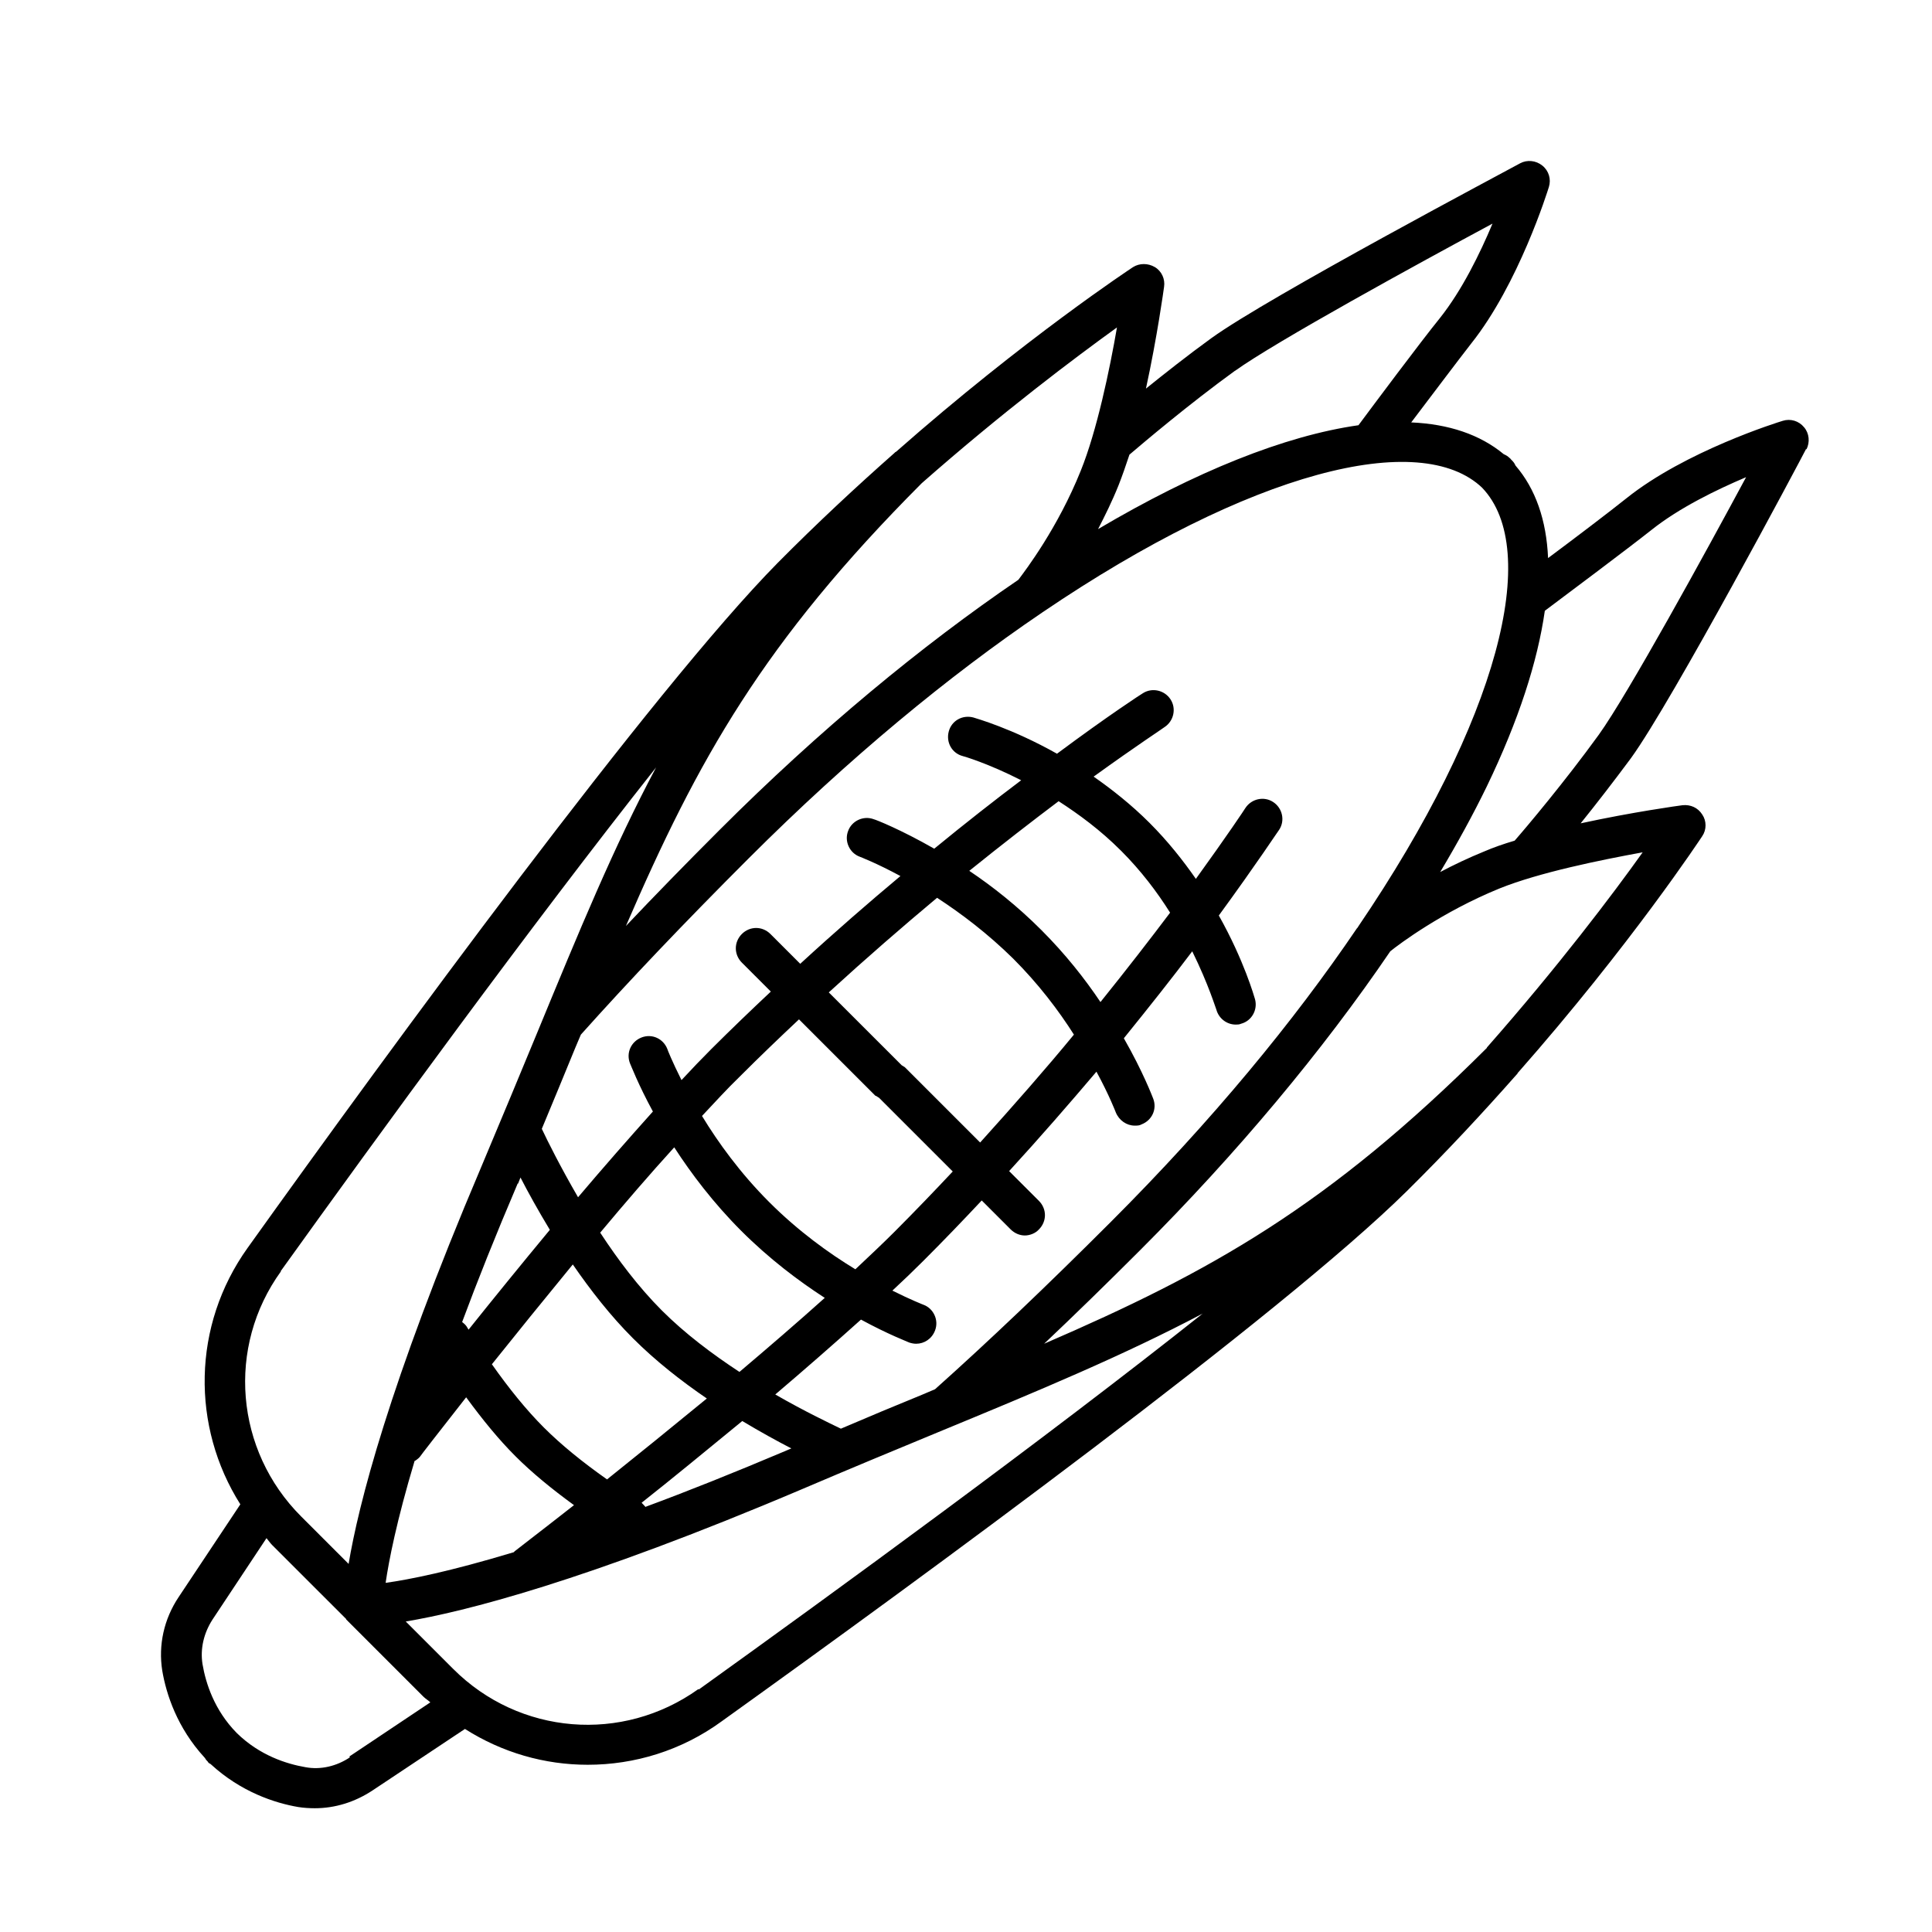 <?xml version="1.0" encoding="UTF-8"?>
<svg xmlns="http://www.w3.org/2000/svg" width="50" height="50" viewBox="0 0 50 50" fill="none">
  <g clip-path="url(#clip0_344_5505)">
    <path d="M46.751 11.63C46.845 11.443 46.824 11.214 46.689 11.057C46.553 10.891 46.335 10.828 46.137 10.891C46.032 10.922 43.616 11.672 42.085 12.901C41.668 13.235 40.751 13.932 40.064 14.443C40.022 13.464 39.741 12.651 39.22 12.047C39.199 11.995 39.168 11.953 39.126 11.912C39.126 11.912 39.105 11.891 39.095 11.88C39.095 11.87 39.074 11.86 39.064 11.849C39.022 11.807 38.97 11.776 38.918 11.755C38.303 11.245 37.491 10.974 36.522 10.932C37.043 10.245 37.741 9.318 38.074 8.891C39.303 7.349 40.053 4.943 40.085 4.839C40.147 4.641 40.085 4.422 39.918 4.287C39.751 4.151 39.522 4.13 39.345 4.224C39.085 4.37 32.824 7.683 31.345 8.755C30.741 9.193 30.147 9.662 29.657 10.057C29.949 8.714 30.116 7.495 30.126 7.422C30.157 7.224 30.064 7.016 29.887 6.912C29.71 6.808 29.491 6.808 29.324 6.912C29.293 6.933 26.522 8.755 23.189 11.693C23.189 11.693 23.178 11.693 23.168 11.703L23.147 11.724C22.168 12.589 21.147 13.537 20.126 14.568C16.918 17.818 10.147 27.068 6.407 32.297C4.97 34.307 4.949 36.922 6.22 38.932L4.626 41.328C4.241 41.901 4.095 42.578 4.199 43.235C4.303 43.849 4.585 44.714 5.293 45.485C5.314 45.505 5.324 45.537 5.345 45.557C5.355 45.568 5.366 45.578 5.376 45.589C5.376 45.589 5.387 45.61 5.397 45.62C5.418 45.641 5.439 45.641 5.46 45.662C6.23 46.37 7.105 46.662 7.72 46.766C7.855 46.787 8.001 46.797 8.147 46.797C8.668 46.797 9.178 46.641 9.637 46.339L12.033 44.745C13.001 45.36 14.095 45.672 15.21 45.672C16.418 45.672 17.637 45.307 18.678 44.547C23.907 40.797 33.157 34.037 36.407 30.828C37.439 29.808 38.387 28.787 39.251 27.808C39.251 27.808 39.262 27.797 39.272 27.787C39.272 27.787 39.272 27.787 39.272 27.776C42.21 24.443 44.032 21.672 44.053 21.641C44.168 21.474 44.168 21.245 44.053 21.078C43.939 20.901 43.751 20.818 43.543 20.839C43.46 20.849 42.251 21.016 40.907 21.308C41.303 20.818 41.762 20.224 42.21 19.62C43.282 18.141 46.605 11.891 46.741 11.62L46.751 11.63ZM38.355 12.62C39.897 14.224 38.793 18.62 35.147 23.985C35.147 23.995 35.126 24.016 35.116 24.026C33.491 26.422 31.376 28.995 28.751 31.62C27.064 33.307 25.574 34.724 24.199 35.953C24.085 36.005 23.97 36.047 23.855 36.099C23.189 36.37 22.491 36.662 21.762 36.974C21.46 36.828 20.824 36.526 20.064 36.089C20.824 35.443 21.574 34.787 22.282 34.151C22.991 34.537 23.491 34.724 23.532 34.745C23.595 34.766 23.657 34.776 23.71 34.776C23.918 34.776 24.116 34.651 24.199 34.432C24.303 34.162 24.157 33.86 23.897 33.766C23.897 33.766 23.574 33.641 23.095 33.401C23.376 33.141 23.647 32.88 23.897 32.63C24.418 32.11 24.918 31.589 25.407 31.068L26.157 31.818C26.262 31.922 26.397 31.974 26.522 31.974C26.647 31.974 26.793 31.922 26.887 31.818C27.095 31.61 27.095 31.287 26.887 31.078L26.116 30.308C26.928 29.422 27.678 28.558 28.376 27.735C28.71 28.349 28.876 28.787 28.876 28.787C28.96 28.995 29.157 29.131 29.366 29.131C29.428 29.131 29.491 29.131 29.543 29.099C29.814 28.995 29.949 28.703 29.845 28.433C29.824 28.381 29.585 27.745 29.085 26.87C29.751 26.047 30.345 25.297 30.855 24.62C31.282 25.485 31.47 26.12 31.48 26.131C31.543 26.36 31.751 26.516 31.98 26.516C32.022 26.516 32.074 26.516 32.116 26.495C32.397 26.422 32.553 26.131 32.48 25.86C32.46 25.797 32.199 24.86 31.543 23.693C32.532 22.339 33.085 21.495 33.105 21.474C33.262 21.235 33.189 20.912 32.949 20.756C32.71 20.599 32.387 20.672 32.23 20.912C32.22 20.933 31.762 21.62 30.949 22.745C30.616 22.266 30.22 21.766 29.751 21.297C29.282 20.828 28.782 20.433 28.303 20.099C29.428 19.287 30.116 18.839 30.137 18.818C30.376 18.662 30.449 18.339 30.293 18.099C30.137 17.86 29.814 17.787 29.574 17.943C29.553 17.953 28.699 18.506 27.355 19.506C26.189 18.849 25.251 18.589 25.189 18.568C24.907 18.495 24.626 18.651 24.553 18.933C24.48 19.214 24.637 19.495 24.918 19.568C24.928 19.568 25.574 19.756 26.428 20.193C25.751 20.703 24.991 21.297 24.178 21.964C23.303 21.464 22.668 21.214 22.616 21.203C22.345 21.099 22.043 21.245 21.949 21.506C21.845 21.776 21.991 22.078 22.251 22.172C22.251 22.172 22.689 22.339 23.303 22.672C22.48 23.36 21.605 24.12 20.71 24.943L19.939 24.172C19.73 23.964 19.407 23.964 19.199 24.172C18.991 24.381 18.991 24.703 19.199 24.912L19.949 25.662C19.439 26.141 18.918 26.641 18.407 27.151C18.157 27.401 17.897 27.672 17.637 27.953C17.397 27.474 17.272 27.162 17.272 27.151C17.168 26.881 16.876 26.745 16.605 26.849C16.335 26.953 16.199 27.245 16.303 27.516C16.324 27.558 16.512 28.058 16.897 28.766C16.262 29.474 15.605 30.224 14.96 30.985C14.501 30.193 14.168 29.526 14.022 29.214C14.324 28.485 14.616 27.787 14.887 27.12C14.939 27.006 14.98 26.891 15.033 26.776C16.272 25.391 17.689 23.901 19.366 22.224C21.98 19.61 24.564 17.485 26.96 15.86C26.97 15.86 26.98 15.839 26.991 15.839C32.366 12.193 36.762 11.089 38.366 12.63L38.355 12.62ZM13.408 30.631C13.428 30.578 13.449 30.526 13.47 30.474C13.668 30.86 13.928 31.328 14.23 31.828C13.47 32.745 12.751 33.63 12.126 34.412C12.116 34.391 12.105 34.38 12.095 34.36C12.064 34.297 12.012 34.255 11.96 34.214C12.355 33.151 12.824 31.974 13.397 30.631H13.408ZM29.012 22.016C29.532 22.537 29.949 23.089 30.282 23.62C29.772 24.297 29.168 25.078 28.48 25.933C28.074 25.328 27.574 24.693 26.949 24.068C26.324 23.443 25.689 22.943 25.085 22.537C25.939 21.849 26.72 21.245 27.397 20.735C27.928 21.078 28.48 21.485 29.001 22.006L29.012 22.016ZM26.22 24.808C26.876 25.464 27.397 26.151 27.793 26.776C27.064 27.662 26.241 28.599 25.366 29.568L23.418 27.62C23.418 27.62 23.366 27.589 23.335 27.568L21.449 25.683C22.418 24.797 23.366 23.974 24.251 23.235C24.876 23.641 25.564 24.162 26.22 24.808ZM22.668 28.36C22.668 28.36 22.72 28.391 22.751 28.412L24.657 30.318C24.168 30.839 23.678 31.349 23.147 31.881C22.835 32.193 22.491 32.516 22.137 32.849C21.449 32.432 20.657 31.86 19.907 31.11C19.157 30.36 18.585 29.568 18.168 28.881C18.501 28.526 18.824 28.172 19.137 27.87C19.657 27.349 20.168 26.86 20.678 26.381L22.657 28.36H22.668ZM19.178 31.849C19.907 32.578 20.668 33.151 21.345 33.589C20.637 34.224 19.887 34.87 19.137 35.505C18.439 35.047 17.73 34.516 17.126 33.912C16.522 33.307 15.991 32.599 15.533 31.901C16.168 31.141 16.814 30.391 17.449 29.693C17.887 30.37 18.46 31.131 19.189 31.86L19.178 31.849ZM16.387 34.641C16.97 35.224 17.637 35.745 18.293 36.193C17.366 36.953 16.48 37.672 15.71 38.287C15.074 37.839 14.522 37.391 14.074 36.943C13.626 36.495 13.178 35.943 12.73 35.307C13.345 34.537 14.064 33.651 14.824 32.724C15.283 33.391 15.803 34.057 16.376 34.63L16.387 34.641ZM10.741 37.807C10.741 37.807 10.835 37.745 10.866 37.703C10.876 37.682 11.345 37.078 12.064 36.162C12.491 36.745 12.908 37.255 13.335 37.682C13.762 38.11 14.283 38.537 14.855 38.953C13.939 39.672 13.335 40.13 13.314 40.151C13.314 40.151 13.303 40.172 13.293 40.172C11.637 40.672 10.585 40.88 9.98 40.964C10.064 40.391 10.262 39.37 10.73 37.807H10.741ZM16.71 39.005C16.71 39.005 16.647 38.932 16.605 38.891C17.397 38.266 18.282 37.537 19.21 36.776C19.678 37.057 20.116 37.297 20.48 37.485C20.428 37.505 20.387 37.526 20.335 37.547C18.98 38.12 17.782 38.599 16.71 38.995V39.005ZM31.96 9.599C33.001 8.849 36.689 6.828 38.626 5.787C38.303 6.558 37.835 7.516 37.262 8.235C36.772 8.839 35.512 10.526 35.157 11.005C33.251 11.276 30.939 12.203 28.418 13.693C28.595 13.349 28.782 12.974 28.949 12.557C29.043 12.318 29.137 12.047 29.23 11.766C29.585 11.464 30.762 10.464 31.97 9.589L31.96 9.599ZM27.97 12.182C27.376 13.662 26.543 14.755 26.355 15.005C23.845 16.714 21.21 18.891 18.616 21.485C17.741 22.36 16.939 23.183 16.199 23.964C18.064 19.651 19.751 16.62 23.855 12.505C25.949 10.662 27.824 9.255 28.907 8.474C28.72 9.558 28.387 11.151 27.97 12.182ZM7.262 32.901C9.803 29.36 13.741 23.953 16.98 19.86C15.887 21.912 14.991 24.089 13.908 26.714C13.46 27.797 12.98 28.953 12.449 30.214C10.053 35.849 9.272 38.974 9.022 40.474L7.793 39.245C6.085 37.537 5.855 34.86 7.272 32.901H7.262ZM9.064 45.474C8.71 45.714 8.293 45.807 7.907 45.735C7.418 45.651 6.72 45.432 6.126 44.849C5.543 44.255 5.324 43.557 5.241 43.068C5.178 42.672 5.272 42.266 5.501 41.912L6.897 39.807C6.949 39.87 6.991 39.932 7.043 39.985L8.96 41.901V41.912L10.96 43.912C11.012 43.964 11.085 44.005 11.137 44.057L9.032 45.464L9.064 45.474ZM18.074 43.714C16.105 45.12 13.439 44.901 11.73 43.193L10.501 41.964C12.001 41.714 15.126 40.932 20.762 38.537C22.032 37.995 23.189 37.516 24.272 37.068C26.897 35.985 29.074 35.078 31.126 33.995C27.032 37.245 21.626 41.182 18.085 43.724L18.074 43.714ZM38.48 27.12C34.366 31.224 31.335 32.912 27.022 34.776C27.803 34.037 28.626 33.235 29.501 32.36C32.022 29.839 34.23 27.193 35.98 24.62C36.21 24.433 37.324 23.599 38.803 22.995C39.835 22.578 41.428 22.256 42.512 22.058C41.741 23.141 40.324 25.016 38.48 27.11V27.12ZM39.199 21.756C38.918 21.839 38.647 21.933 38.407 22.037C38.001 22.203 37.626 22.381 37.272 22.568C37.72 21.818 38.126 21.078 38.48 20.349C39.303 18.641 39.793 17.12 39.98 15.807C40.48 15.432 42.137 14.193 42.741 13.714C43.46 13.141 44.428 12.672 45.189 12.349C44.147 14.287 42.126 17.974 41.376 19.016C40.501 20.224 39.501 21.412 39.199 21.756Z" fill="black"></path>
  </g>
  <defs>
    <clipPath id="clip0_344_5505">
      <rect width="50" height="50" fill="white"></rect>
    </clipPath>
  </defs>
</svg>
